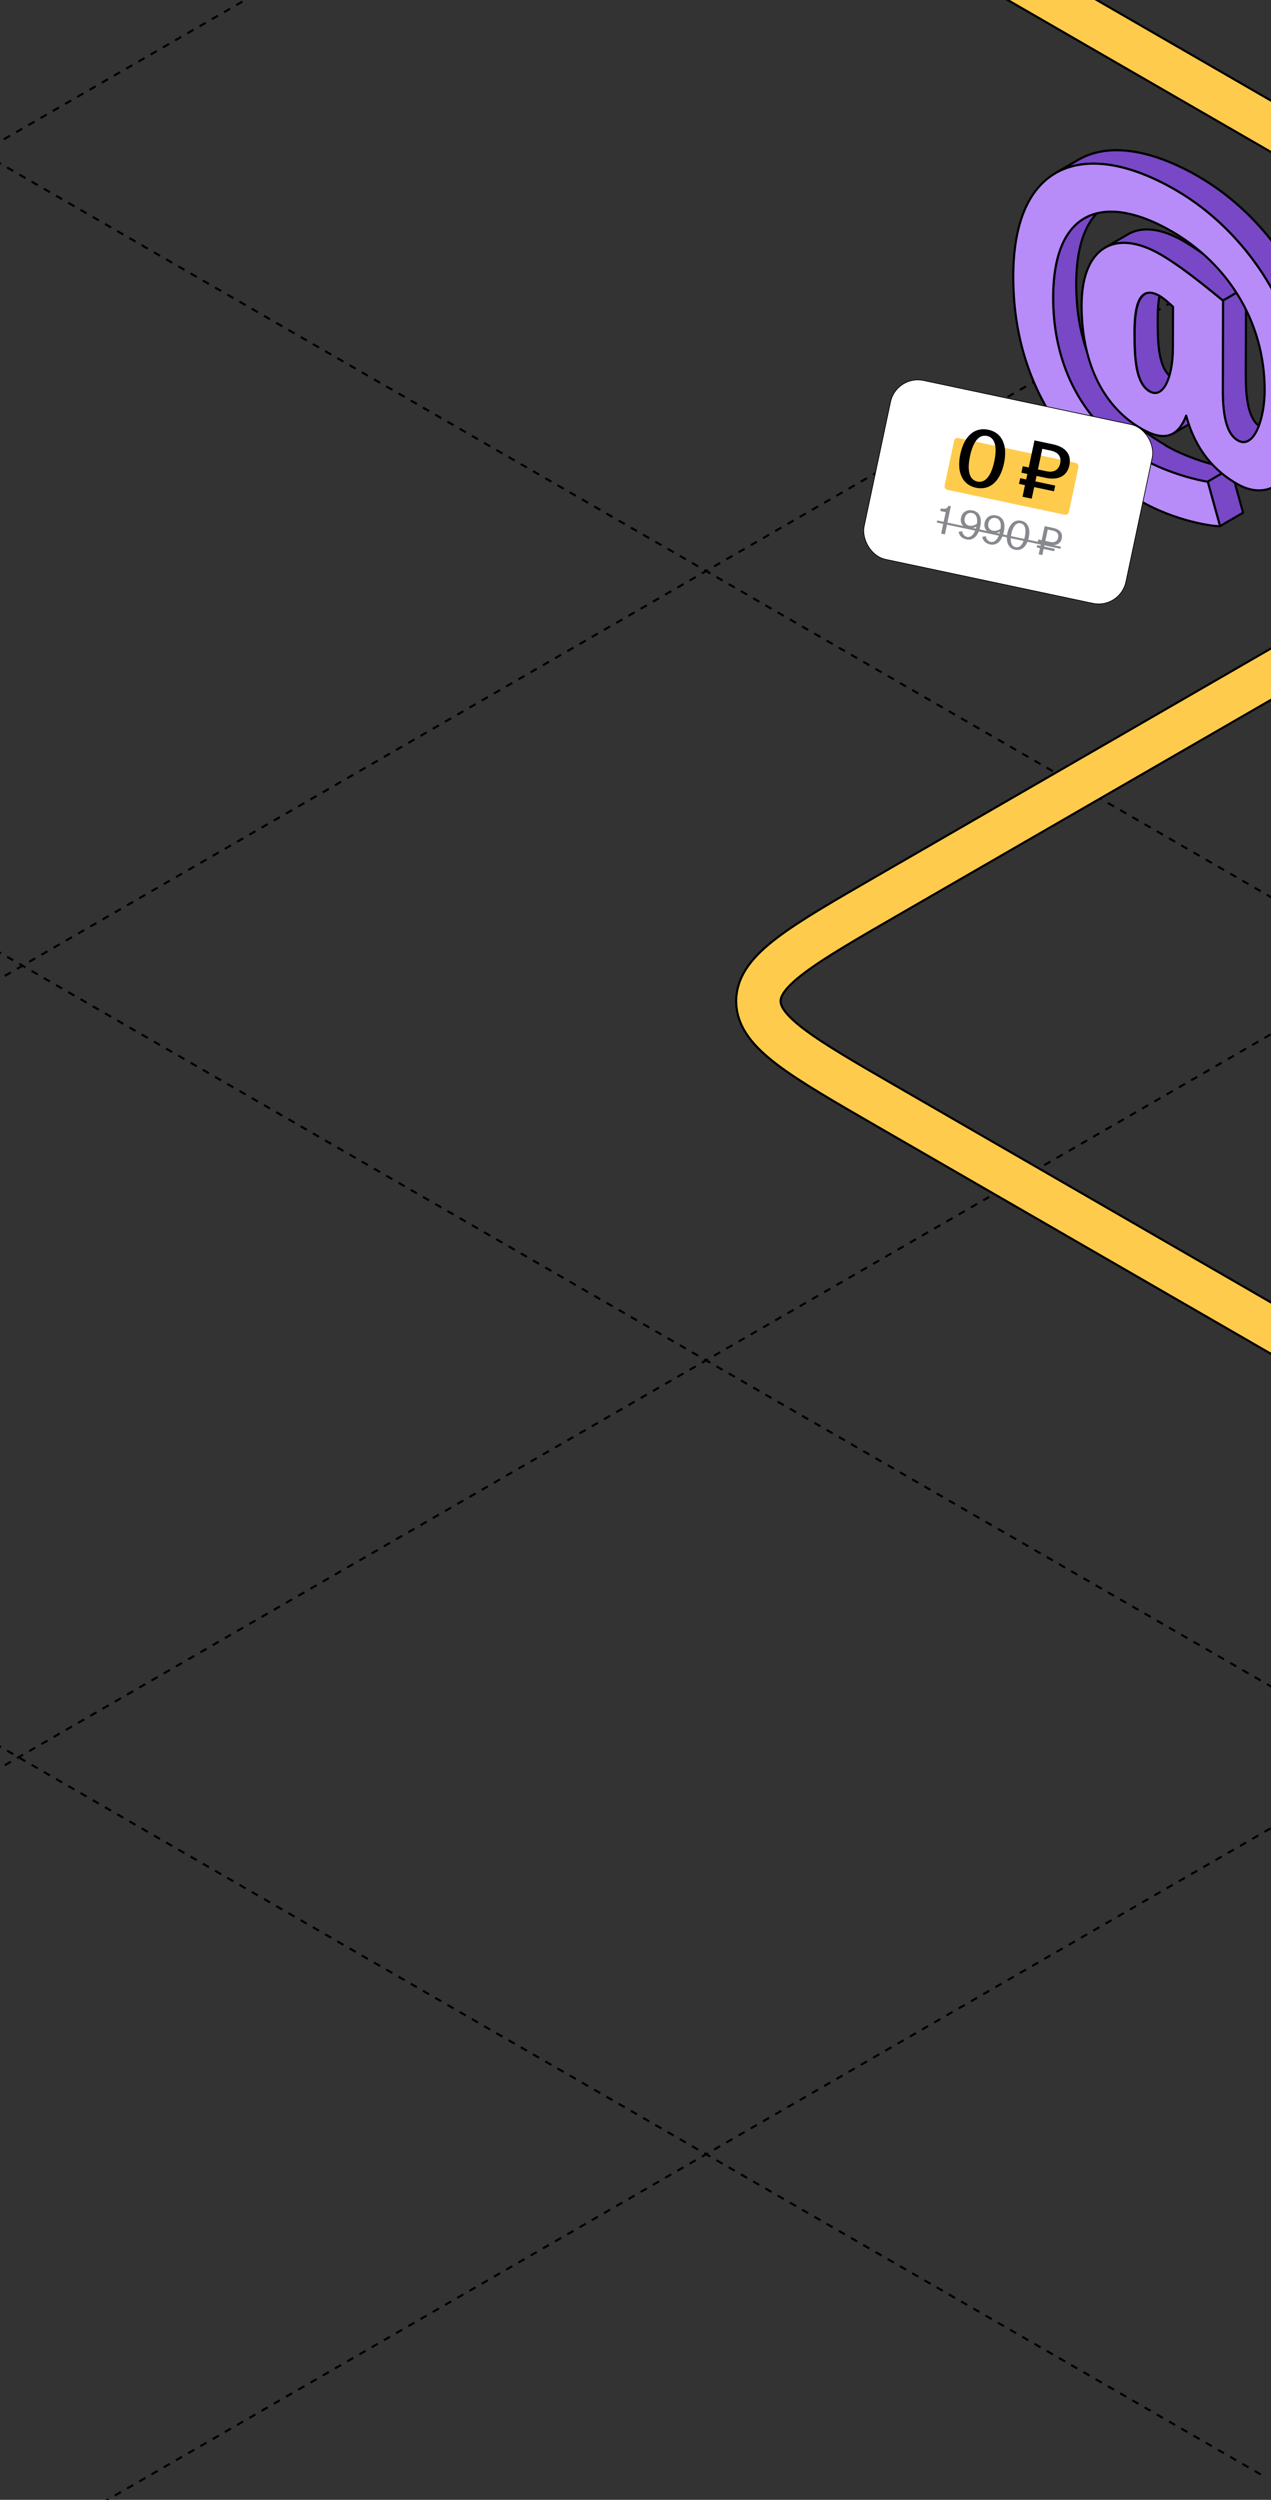 <?xml version="1.0" encoding="UTF-8"?> <svg xmlns="http://www.w3.org/2000/svg" width="360" height="708" viewBox="0 0 360 708" fill="none"><rect x="0" y="0" width="360" height="708" fill="#333333" stroke="none"/><g clip-path="url(#clip0_29_11898)"><path d="M-916 -705.493L1240.84 539.611" stroke="black" stroke-width="0.6" stroke-linejoin="round" stroke-dasharray="2 2"></path><path d="M-916 -929.041L1240.84 316.064" stroke="black" stroke-width="0.6" stroke-linejoin="round" stroke-dasharray="2 2"></path><path d="M-916 -1153.89L1240.84 91.218" stroke="black" stroke-width="0.6" stroke-linejoin="round" stroke-dasharray="2 2"></path><path d="M-916 637.815L1240.84 1882.92" stroke="black" stroke-width="0.6" stroke-linejoin="round" stroke-dasharray="2 2"></path><path d="M-916 412.969L1240.84 1658.07" stroke="black" stroke-width="0.6" stroke-linejoin="round" stroke-dasharray="2 2"></path><path d="M-916 189.418L1240.84 1434.52" stroke="black" stroke-width="0.6" stroke-linejoin="round" stroke-dasharray="2 2"></path><path d="M-916 -34.129L1240.84 1210.98" stroke="black" stroke-width="0.6" stroke-linejoin="round" stroke-dasharray="2 2"></path><path d="M-916 -258.975L1240.84 986.13" stroke="black" stroke-width="0.6" stroke-linejoin="round" stroke-dasharray="2 2"></path><path d="M-916 -482.523L1240.84 762.582" stroke="black" stroke-width="0.6" stroke-linejoin="round" stroke-dasharray="2 2"></path><path d="M1291.52 -705.493L-865.315 539.611" stroke="black" stroke-width="0.6" stroke-linejoin="round" stroke-dasharray="2 2"></path><path d="M1291.52 -929.041L-865.315 316.064" stroke="black" stroke-width="0.6" stroke-linejoin="round" stroke-dasharray="2 2"></path><path d="M1291.52 -1153.89L-865.315 91.218" stroke="black" stroke-width="0.6" stroke-linejoin="round" stroke-dasharray="2 2"></path><path d="M1316 412.966L-840.838 1658.07" stroke="black" stroke-width="0.6" stroke-linejoin="round" stroke-dasharray="2 2"></path><path d="M1316 189.418L-840.838 1434.52" stroke="black" stroke-width="0.6" stroke-linejoin="round" stroke-dasharray="2 2"></path><path d="M1316 -34.13L-840.838 1210.97" stroke="black" stroke-width="0.6" stroke-linejoin="round" stroke-dasharray="2 2"></path><path d="M1316 -258.975L-840.838 986.13" stroke="black" stroke-width="0.6" stroke-linejoin="round" stroke-dasharray="2 2"></path><path d="M1316 -482.523L-840.838 762.581" stroke="black" stroke-width="0.6" stroke-linejoin="round" stroke-dasharray="2 2"></path><path d="M137.779 -92.52L442.404 83.355C466.899 97.497 479.147 104.568 479.147 113.355C479.147 122.142 466.899 129.213 442.404 143.355L251.549 253.546C227.054 267.688 214.806 274.759 214.806 283.546C214.806 292.333 227.054 299.404 251.549 313.546L449.061 427.579C473.556 441.722 485.803 448.793 501.022 448.793C516.241 448.793 528.489 441.722 552.984 427.579L743.839 317.389C768.334 303.247 780.582 296.176 795.801 296.176C811.02 296.176 823.267 303.247 847.762 317.389L1051.93 435.265C1076.43 449.408 1088.67 456.479 1103.89 456.479C1119.11 456.479 1131.36 449.408 1155.85 435.265L1695.35 123.786" stroke="black" stroke-width="13.2"></path><path d="M137.779 -92.52L442.404 83.355C466.899 97.497 479.147 104.568 479.147 113.355C479.147 122.142 466.899 129.213 442.404 143.355L251.549 253.546C227.054 267.688 214.806 274.759 214.806 283.546C214.806 292.333 227.054 299.404 251.549 313.546L449.061 427.579C473.556 441.722 485.803 448.793 501.022 448.793C516.241 448.793 528.489 441.722 552.984 427.579L743.839 317.389C768.334 303.247 780.582 296.176 795.801 296.176C811.02 296.176 823.267 303.247 847.762 317.389L1051.93 435.265C1076.43 449.408 1088.67 456.479 1103.89 456.479C1119.11 456.479 1131.36 449.408 1155.85 435.265L1695.35 123.786" stroke="#FFCB4C" stroke-width="12"></path><path d="M330.109 126.078C328.998 125.441 327.953 124.772 326.924 124.085C326.809 124.004 326.695 123.938 326.581 123.857C325.617 123.203 324.702 122.517 323.804 121.831C323.657 121.717 323.51 121.602 323.363 121.488C322.497 120.802 321.68 120.099 320.88 119.364C320.749 119.234 320.602 119.119 320.471 118.989C319.687 118.254 318.936 117.502 318.217 116.751C318.119 116.636 318.021 116.522 317.906 116.424C317.4 115.885 316.943 115.329 316.469 114.758C316.06 114.268 315.668 113.794 315.293 113.304C314.819 112.699 314.362 112.079 313.92 111.458C313.822 111.327 313.724 111.18 313.626 111.049C313.055 110.216 312.532 109.383 312.026 108.534C311.911 108.338 311.797 108.125 311.666 107.929C311.225 107.162 310.817 106.394 310.425 105.626C310.359 105.495 310.294 105.381 310.229 105.25C309.804 104.368 309.395 103.486 309.02 102.604C308.922 102.391 308.84 102.163 308.758 101.95C308.432 101.134 308.121 100.317 307.844 99.5C307.811 99.386 307.762 99.288 307.729 99.173C307.419 98.258 307.141 97.344 306.896 96.429C306.831 96.2 306.782 95.988 306.716 95.759C306.488 94.91 306.275 94.044 306.096 93.194C306.079 93.113 306.063 93.031 306.047 92.949C305.851 92.018 305.687 91.087 305.54 90.156C305.508 89.927 305.475 89.699 305.442 89.47C305.312 88.571 305.197 87.689 305.116 86.791C305.116 86.742 305.116 86.693 305.116 86.644C305.018 85.713 304.968 84.781 304.919 83.85C304.919 83.622 304.903 83.393 304.887 83.164C304.854 82.233 304.821 81.318 304.821 80.403C304.854 68.413 308.203 61.225 313.626 58.056L307.108 61.846C301.669 64.999 298.336 72.187 298.303 84.193C298.303 85.108 298.32 86.039 298.369 86.954C298.369 87.183 298.385 87.412 298.401 87.64C298.45 88.571 298.516 89.503 298.597 90.434C298.597 90.483 298.597 90.532 298.597 90.581C298.679 91.463 298.794 92.361 298.924 93.26C298.957 93.489 298.99 93.717 299.022 93.946C299.169 94.877 299.333 95.808 299.529 96.739C299.545 96.821 299.561 96.903 299.578 96.984C299.757 97.85 299.97 98.7 300.198 99.549C300.264 99.778 300.313 99.99 300.378 100.219C300.639 101.134 300.901 102.048 301.211 102.963C301.244 103.078 301.293 103.176 301.326 103.29C301.603 104.107 301.914 104.924 302.24 105.74C302.322 105.953 302.42 106.165 302.502 106.377C302.878 107.276 303.27 108.158 303.711 109.04C303.776 109.171 303.841 109.285 303.907 109.416C304.299 110.2 304.723 110.968 305.148 111.736C305.263 111.932 305.377 112.144 305.491 112.34C305.998 113.189 306.52 114.039 307.092 114.872C307.19 115.003 307.288 115.15 307.386 115.28C307.68 115.705 307.974 116.13 308.285 116.555C308.432 116.751 308.611 116.947 308.758 117.143C309.134 117.633 309.542 118.123 309.935 118.597C310.147 118.858 310.343 119.119 310.572 119.381C310.833 119.675 311.111 119.969 311.372 120.263C311.47 120.377 311.568 120.492 311.666 120.59C312.385 121.357 313.136 122.109 313.92 122.828C314.051 122.958 314.198 123.089 314.329 123.203C315.113 123.922 315.946 124.625 316.812 125.327C316.959 125.441 317.106 125.556 317.253 125.67C318.135 126.372 319.066 127.042 320.03 127.696C320.144 127.777 320.259 127.843 320.373 127.924C321.402 128.61 322.448 129.28 323.559 129.917C329.178 133.152 335.696 135.096 339.421 135.945C340.662 136.223 341.577 136.403 342.051 136.452L348.569 132.662C346.674 132.449 337.558 130.456 330.077 126.127L330.109 126.078Z" fill="#7848C7" stroke="black" stroke-width="0.6" stroke-linejoin="round"></path><path d="M332.172 107.08C331.91 106.933 331.665 106.753 331.42 106.557C331.339 106.492 331.273 106.41 331.208 106.345C331.061 106.198 330.914 106.067 330.767 105.904C330.653 105.773 330.554 105.643 330.456 105.512C330.195 105.169 329.966 104.793 329.754 104.385C329.721 104.319 329.689 104.238 329.656 104.172C329.46 103.764 329.28 103.323 329.117 102.849C329.117 102.817 329.084 102.784 329.084 102.751C328.921 102.261 328.79 101.722 328.66 101.183C328.643 101.085 328.611 100.971 328.594 100.873C328.48 100.334 328.382 99.762 328.3 99.19C328.3 99.092 328.267 98.978 328.267 98.863C328.186 98.275 328.12 97.654 328.071 97.034C328.071 97.001 328.071 96.985 328.071 96.952C328.022 96.299 327.99 95.629 327.957 94.943C327.957 94.812 327.957 94.698 327.957 94.567C327.941 93.897 327.924 93.227 327.908 92.541C327.908 92.411 327.908 92.264 327.908 92.133C327.908 91.43 327.908 90.728 327.908 90.009C327.908 85.305 328.529 81.711 330.048 80.077C330.26 79.848 330.505 79.652 330.767 79.505L324.249 83.295C322.207 84.488 321.406 88.425 321.39 93.799C321.39 94.518 321.39 95.22 321.39 95.923C321.39 96.053 321.39 96.201 321.39 96.331C321.39 97.017 321.423 97.687 321.439 98.357C321.439 98.488 321.439 98.602 321.439 98.733C321.472 99.419 321.504 100.088 321.554 100.742C321.554 100.775 321.554 100.791 321.554 100.824C321.603 101.444 321.668 102.065 321.75 102.653C321.75 102.768 321.782 102.866 321.799 102.98C321.88 103.568 321.978 104.123 322.093 104.662C322.109 104.777 322.142 104.875 322.158 104.973C322.272 105.512 322.419 106.051 322.583 106.541C322.583 106.574 322.615 106.606 322.615 106.639C322.779 107.113 322.958 107.554 323.154 107.962C323.187 108.028 323.22 108.109 323.252 108.175C323.465 108.583 323.693 108.959 323.955 109.302C323.988 109.335 324.004 109.384 324.02 109.416C324.069 109.482 324.135 109.563 324.2 109.629C324.216 109.661 324.249 109.678 324.265 109.694C324.396 109.857 324.559 109.988 324.706 110.135C324.788 110.2 324.853 110.282 324.935 110.347C325.164 110.543 325.425 110.723 325.686 110.87C326.699 111.458 327.63 111.442 328.48 110.952L334.998 107.162C334.148 107.652 333.217 107.652 332.204 107.08H332.172Z" fill="#7848C7" stroke="black" stroke-width="0.6" stroke-linejoin="round"></path><path d="M342.089 136.402L348.607 132.612L352.087 145.207L345.569 148.997L342.089 136.402Z" fill="#7848C7" stroke="black" stroke-width="0.6" stroke-linejoin="round"></path><path d="M335.978 117.713L342.496 113.923C341.532 116.406 340.323 118.089 338.804 118.971L332.286 122.761C333.805 121.879 335.014 120.196 335.978 117.713Z" fill="#7848C7" stroke="black" stroke-width="0.6" stroke-linejoin="round"></path><path d="M312.976 70.144L319.494 66.354C323.399 64.084 328.806 64.574 335.209 68.266C342.609 72.546 352.264 80.959 352.917 81.334L346.399 85.124C345.746 84.749 336.091 76.319 328.691 72.055C322.288 68.364 316.881 67.874 312.976 70.144Z" fill="#7848C7" stroke="black" stroke-width="0.6" stroke-linejoin="round"></path><path fill-rule="evenodd" clip-rule="evenodd" d="M352.929 81.335L346.411 85.125L346.33 110.38L346.344 110.372L346.342 110.381C346.31 118.663 347.731 123.074 350.573 124.724C351.684 125.361 352.697 125.328 353.612 124.805L360.055 121.059C360.08 121.045 360.105 121.03 360.13 121.015L360.055 121.059C359.174 121.555 358.171 121.553 357.091 120.934C354.249 119.284 352.844 114.873 352.86 106.591L352.848 106.588L352.929 81.335Z" fill="#7848C7"></path><path d="M346.411 85.125L346.261 84.865C346.168 84.919 346.112 85.017 346.111 85.124L346.411 85.125ZM352.929 81.335L353.229 81.336C353.23 81.228 353.172 81.129 353.079 81.075C352.986 81.021 352.871 81.022 352.778 81.076L352.929 81.335ZM346.33 110.38L346.03 110.379C346.029 110.487 346.086 110.586 346.18 110.64C346.273 110.694 346.387 110.693 346.48 110.639L346.33 110.38ZM346.344 110.372L346.641 110.411C346.656 110.298 346.605 110.186 346.51 110.122C346.415 110.059 346.292 110.055 346.193 110.112L346.344 110.372ZM346.342 110.381L346.045 110.341C346.043 110.354 346.042 110.367 346.042 110.38L346.342 110.381ZM350.573 124.724L350.423 124.983L350.424 124.984L350.573 124.724ZM353.612 124.805L353.761 125.066L353.763 125.065L353.612 124.805ZM360.13 121.015L360.284 121.273C360.426 121.188 360.472 121.005 360.388 120.863C360.304 120.721 360.122 120.673 359.979 120.756L360.13 121.015ZM357.091 120.934L356.941 121.193L356.942 121.194L357.091 120.934ZM352.86 106.591L353.16 106.591C353.161 106.453 353.066 106.332 352.931 106.299L352.86 106.591ZM352.848 106.588L352.548 106.587C352.547 106.725 352.642 106.846 352.777 106.879L352.848 106.588ZM346.562 85.384L353.08 81.594L352.778 81.076L346.261 84.865L346.562 85.384ZM346.63 110.381L346.711 85.126L346.111 85.124L346.03 110.379L346.63 110.381ZM346.193 110.112L346.179 110.121L346.48 110.639L346.494 110.631L346.193 110.112ZM346.64 110.42L346.641 110.411L346.046 110.332L346.045 110.341L346.64 110.42ZM350.724 124.464C349.391 123.69 348.361 122.254 347.667 119.953C346.973 117.649 346.626 114.51 346.642 110.382L346.042 110.38C346.026 114.534 346.374 117.741 347.093 120.126C347.812 122.513 348.913 124.107 350.423 124.983L350.724 124.464ZM353.463 124.545C352.645 125.012 351.746 125.05 350.723 124.463L350.424 124.984C351.623 125.671 352.749 125.644 353.761 125.066L353.463 124.545ZM359.904 120.8L353.461 124.546L353.763 125.065L360.205 121.318L359.904 120.8ZM360.202 121.32C360.229 121.305 360.257 121.289 360.284 121.273L359.975 120.758C359.953 120.772 359.93 120.785 359.907 120.798L360.202 121.32ZM359.979 120.756L359.904 120.8L360.205 121.318L360.281 121.275L359.979 120.756ZM356.942 121.194C358.102 121.859 359.218 121.874 360.202 121.32L359.907 120.798C359.13 121.235 358.24 121.247 357.241 120.673L356.942 121.194ZM352.56 106.59C352.552 110.744 352.9 113.951 353.617 116.336C354.334 118.723 355.431 120.317 356.941 121.193L357.242 120.674C355.91 119.901 354.883 118.464 354.191 116.163C353.499 113.86 353.152 110.72 353.16 106.591L352.56 106.59ZM352.777 106.879L352.79 106.882L352.931 106.299L352.918 106.296L352.777 106.879ZM352.629 81.334L352.548 106.587L353.148 106.589L353.229 81.336L352.629 81.334Z" fill="black"></path><path d="M298.937 49.038L305.455 45.249C313.9 40.348 326.07 42.259 339.433 49.97L332.915 53.76C319.553 46.033 307.382 44.121 298.937 49.038Z" fill="#7848C7" stroke="black" stroke-width="0.6" stroke-linejoin="round"></path><path d="M367.758 133.837L361.24 137.627C366.206 134.735 369.441 127.058 369.474 116.439C369.555 89.649 353.301 65.537 332.914 53.775L339.432 49.985C359.803 61.747 376.057 85.875 375.992 112.649C375.959 123.268 372.724 130.946 367.758 133.837Z" fill="#7848C7" stroke="black" stroke-width="0.6" stroke-linejoin="round"></path><path fill-rule="evenodd" clip-rule="evenodd" d="M305.462 45.247L298.962 49.027C299.001 49.004 299.041 48.981 299.08 48.959L298.963 49.027C303.709 46.271 309.629 45.668 316.275 47.04C316.609 47.108 316.944 47.182 317.28 47.261C322.169 48.403 327.429 50.585 332.889 53.739L332.913 53.774C341.194 58.552 348.793 65.367 354.892 73.572L354.889 73.573C357.492 77.073 359.823 80.826 361.817 84.782C366.652 94.381 369.506 105.173 369.472 116.438C369.439 127.057 366.205 134.734 361.239 137.626L361.429 137.515C361.368 137.553 361.306 137.59 361.243 137.626L367.761 133.836C372.728 130.945 375.962 123.267 375.995 112.649C376.027 96.737 370.326 81.774 361.407 69.783L361.399 69.788C355.301 61.58 347.705 54.762 339.43 49.984L339.422 49.98L339.442 49.968C333.908 46.776 328.579 44.577 323.635 43.445C323.355 43.381 323.076 43.32 322.799 43.263C316.142 41.889 310.213 42.49 305.462 45.247Z" fill="#7848C7"></path><path d="M298.962 49.027L298.811 48.767C298.668 48.851 298.62 49.034 298.703 49.177C298.786 49.321 298.97 49.369 299.113 49.286L298.962 49.027ZM305.462 45.247L305.312 44.988L305.311 44.988L305.462 45.247ZM299.08 48.959L299.231 49.218C299.374 49.135 299.423 48.952 299.34 48.809C299.258 48.666 299.075 48.616 298.931 48.698L299.08 48.959ZM298.963 49.027L298.812 48.767C298.669 48.851 298.62 49.034 298.704 49.178C298.787 49.321 298.97 49.37 299.114 49.286L298.963 49.027ZM316.275 47.04L316.336 46.746L316.336 46.746L316.275 47.04ZM317.28 47.261L317.349 46.969L317.349 46.969L317.28 47.261ZM332.889 53.739L333.14 53.574C333.115 53.535 333.08 53.502 333.039 53.479L332.889 53.739ZM332.913 53.774L332.662 53.939C332.687 53.978 332.722 54.011 332.763 54.034L332.913 53.774ZM354.892 73.572L355.043 73.831C355.117 73.788 355.169 73.716 355.186 73.632C355.203 73.548 355.184 73.461 355.133 73.392L354.892 73.572ZM354.889 73.573L354.738 73.314C354.664 73.357 354.612 73.429 354.595 73.513C354.578 73.597 354.597 73.684 354.648 73.752L354.889 73.573ZM361.817 84.782L362.085 84.647L362.085 84.647L361.817 84.782ZM369.472 116.438L369.772 116.439L369.772 116.439L369.472 116.438ZM361.239 137.626L361.088 137.367C360.945 137.45 360.896 137.634 360.979 137.777C361.063 137.92 361.246 137.968 361.39 137.885L361.239 137.626ZM361.429 137.515L361.586 137.771C361.726 137.685 361.771 137.503 361.687 137.362C361.603 137.22 361.42 137.173 361.278 137.256L361.429 137.515ZM361.243 137.626L361.093 137.367C360.949 137.45 360.901 137.634 360.984 137.777C361.068 137.92 361.251 137.969 361.394 137.885L361.243 137.626ZM367.761 133.836L367.912 134.095L367.912 134.095L367.761 133.836ZM375.995 112.649L376.295 112.649L376.295 112.649L375.995 112.649ZM361.407 69.783L361.648 69.604C361.556 69.482 361.388 69.447 361.256 69.524L361.407 69.783ZM361.399 69.788L361.158 69.967C361.25 70.089 361.418 70.124 361.55 70.047L361.399 69.788ZM339.43 49.984L339.58 49.724C339.575 49.721 339.57 49.719 339.565 49.716L339.43 49.984ZM339.422 49.98L339.271 49.721C339.176 49.776 339.118 49.879 339.122 49.989C339.125 50.1 339.189 50.199 339.288 50.248L339.422 49.98ZM339.442 49.968L339.592 50.228C339.685 50.174 339.742 50.075 339.742 49.968C339.741 49.861 339.684 49.762 339.591 49.709L339.442 49.968ZM323.635 43.445L323.568 43.737L323.568 43.737L323.635 43.445ZM322.799 43.263L322.86 42.969L322.86 42.969L322.799 43.263ZM299.113 49.286L305.613 45.507L305.311 44.988L298.811 48.767L299.113 49.286ZM298.931 48.698C298.891 48.721 298.851 48.744 298.812 48.767L299.113 49.286C299.151 49.264 299.19 49.241 299.229 49.219L298.931 48.698ZM299.114 49.286L299.231 49.218L298.929 48.699L298.812 48.767L299.114 49.286ZM316.336 46.746C309.64 45.364 303.64 45.964 298.812 48.767L299.114 49.286C303.779 46.577 309.619 45.972 316.215 47.334L316.336 46.746ZM317.349 46.969C317.009 46.889 316.672 46.815 316.336 46.746L316.215 47.333C316.545 47.402 316.878 47.475 317.212 47.553L317.349 46.969ZM333.039 53.479C327.56 50.314 322.272 48.119 317.349 46.969L317.212 47.553C322.065 48.687 327.298 50.856 332.739 53.998L333.039 53.479ZM333.163 53.61L333.14 53.574L332.638 53.903L332.662 53.939L333.163 53.61ZM355.133 73.392C349.01 65.157 341.381 58.313 333.062 53.514L332.763 54.034C341.006 58.79 348.575 65.577 354.651 73.75L355.133 73.392ZM355.04 73.833L355.043 73.831L354.741 73.312L354.738 73.314L355.04 73.833ZM362.085 84.647C360.083 80.675 357.743 76.907 355.13 73.394L354.648 73.752C357.241 77.239 359.563 80.977 361.549 84.917L362.085 84.647ZM369.772 116.439C369.807 105.122 366.939 94.284 362.085 84.647L361.549 84.917C366.365 94.478 369.206 105.223 369.172 116.437L369.772 116.439ZM361.39 137.885C366.498 134.911 369.739 127.089 369.772 116.439L369.172 116.437C369.139 127.024 365.912 134.558 361.088 137.367L361.39 137.885ZM361.278 137.256L361.088 137.367L361.39 137.885L361.58 137.775L361.278 137.256ZM361.394 137.885C361.458 137.848 361.522 137.81 361.586 137.771L361.273 137.259C361.213 137.296 361.153 137.332 361.093 137.367L361.394 137.885ZM367.611 133.577L361.093 137.367L361.394 137.885L367.912 134.095L367.611 133.577ZM375.695 112.648C375.662 123.235 372.434 130.768 367.611 133.577L367.912 134.095C373.021 131.121 376.262 123.299 376.295 112.649L375.695 112.648ZM361.166 69.963C370.052 81.907 375.727 96.809 375.695 112.648L376.295 112.649C376.328 96.666 370.601 81.64 361.648 69.604L361.166 69.963ZM361.55 70.047L361.558 70.043L361.256 69.524L361.249 69.528L361.55 70.047ZM339.28 50.244C347.518 55 355.083 61.791 361.158 69.967L361.64 69.609C355.519 61.37 347.893 54.524 339.58 49.724L339.28 50.244ZM339.288 50.248L339.296 50.253L339.565 49.716L339.556 49.712L339.288 50.248ZM339.291 49.709L339.271 49.721L339.572 50.239L339.592 50.228L339.291 49.709ZM323.568 43.737C328.477 44.861 333.778 47.047 339.292 50.228L339.591 49.709C334.039 46.504 328.682 44.293 323.702 43.153L323.568 43.737ZM322.738 43.557C323.014 43.614 323.29 43.674 323.568 43.737L323.702 43.153C323.42 43.088 323.139 43.027 322.86 42.969L322.738 43.557ZM305.613 45.507C310.282 42.797 316.131 42.193 322.738 43.557L322.86 42.969C316.153 41.585 310.144 42.184 305.312 44.988L305.613 45.507Z" fill="black"></path><path d="M332.92 53.776C353.291 65.537 369.545 89.665 369.48 116.44C369.431 133.641 360.953 143.149 350.334 137.023C343.98 133.364 338.589 127.417 335.975 117.714C333.59 123.856 329.686 125.098 323.331 121.439C311.684 114.708 306.309 101.574 306.358 86.333C306.407 70.536 315.441 64.41 328.706 72.072C336.106 76.352 345.76 84.765 346.414 85.14L346.348 110.396C346.332 118.678 347.737 123.088 350.579 124.738C355.121 127.368 358.192 118.759 358.208 110.608C358.257 90.793 347.394 74.473 331.858 65.505C313.481 54.886 298.37 58.611 298.288 84.193C298.239 100.741 304.545 118.89 323.593 129.901C331.074 134.229 340.19 136.206 342.085 136.435L345.564 149.03C343.865 149.128 333.133 147.739 322.89 141.826C305.264 131.648 286.902 111.114 287 78.116C287.098 45.232 307.894 39.319 332.92 53.776ZM332.218 98.634L332.251 86.872C331.499 86.219 329.882 84.634 328.461 83.817C323.151 80.762 321.338 85.598 321.322 93.766C321.306 101.493 321.649 108.566 325.635 110.869C329.326 112.993 332.185 107.243 332.218 98.634Z" fill="#B78CF8" stroke="black" stroke-width="0.6" stroke-linejoin="round"></path><rect x="253.866" y="106.119" width="75.8" height="51.8" rx="7.9" transform="rotate(11.975 253.866 106.119)" fill="white"></rect><rect x="253.866" y="106.119" width="75.8" height="51.8" rx="7.9" transform="rotate(11.975 253.866 106.119)" stroke="black" stroke-width="0.2"></rect><rect x="270.453" y="123.846" width="36" height="15" rx="1" transform="rotate(11.975 270.453 123.846)" fill="#FFCB4C"></rect><path d="M276.457 138.143C272.607 137.326 270.906 133.776 272.002 128.611C273.097 123.446 276.092 120.892 279.943 121.709C283.793 122.525 285.47 126.07 284.374 131.235C283.279 136.401 280.307 138.96 276.457 138.143ZM274.749 129.194C273.902 133.185 274.483 135.884 276.83 136.382C279.155 136.875 280.781 134.644 281.628 130.653C282.474 126.662 281.894 123.962 279.569 123.469C277.222 122.971 275.595 125.203 274.749 129.194ZM289.62 140.69L290.317 137.403L288.627 137.044L288.97 135.424L290.661 135.783L290.989 134.233L289.299 133.875L289.687 132.043L291.378 132.402L293.006 124.725L298.218 125.83C301.716 126.572 303.566 128.608 302.894 131.778C302.231 134.9 299.676 136.076 296.178 135.334L293.595 134.786L293.267 136.335L298.878 137.526L298.534 139.146L292.923 137.955L292.226 141.242L289.62 140.69ZM293.984 132.955L296.425 133.473C298.491 133.911 299.894 133.08 300.283 131.249C300.686 129.347 299.708 128.06 297.665 127.627L295.224 127.109L293.984 132.955Z" fill="black"></path><path d="M266.574 151.135L267.864 145.054L266.326 144.728L266.483 143.989C267.657 144.238 268.37 144.058 268.643 143.232L269.324 143.377L267.631 151.359L266.574 151.135ZM273.735 152.777C272.525 152.52 271.715 151.772 271.528 150.628L272.535 150.449C272.652 151.173 273.044 151.87 273.889 152.049C275.075 152.3 276.077 151.274 276.531 149.138L276.535 149.114C275.947 149.517 275.078 149.798 274.139 149.599C272.765 149.308 271.858 148.208 272.196 146.611C272.505 145.156 273.787 144.201 275.501 144.564C277.332 144.953 278.204 146.512 277.646 149.141C277.058 151.911 275.566 153.165 273.735 152.777ZM273.242 146.772C273.03 147.769 273.467 148.659 274.512 148.881C275.251 149.038 276.076 148.796 276.688 148.337C276.975 146.754 276.509 145.539 275.335 145.29C274.255 145.061 273.461 145.739 273.242 146.772ZM280.429 154.197C279.22 153.94 278.41 153.192 278.223 152.048L279.23 151.869C279.347 152.593 279.739 153.29 280.584 153.469C281.769 153.72 282.772 152.694 283.225 150.558L283.23 150.534C282.642 150.937 281.773 151.218 280.833 151.019C279.46 150.728 278.553 149.628 278.891 148.031C279.2 146.576 280.482 145.621 282.196 145.984C284.027 146.373 284.899 147.932 284.341 150.561C283.753 153.331 282.261 154.585 280.429 154.197ZM279.937 148.192C279.725 149.189 280.162 150.079 281.207 150.301C281.946 150.458 282.77 150.216 283.383 149.757C283.67 148.174 283.204 146.959 282.03 146.71C280.95 146.481 280.156 147.159 279.937 148.192ZM287.5 155.696C285.598 155.293 284.807 153.469 285.343 150.945C285.878 148.421 287.341 147.076 289.243 147.479C291.144 147.882 291.924 149.704 291.388 152.228C290.853 154.751 289.402 156.1 287.5 155.696ZM286.458 151.182C286.03 153.201 286.363 154.695 287.654 154.968C288.946 155.242 289.845 154.01 290.273 151.991C290.701 149.972 290.38 148.481 289.088 148.207C287.797 147.933 286.886 149.163 286.458 151.182ZM294.199 156.995L294.568 155.257L293.629 155.058L293.773 154.377L294.712 154.576L294.891 153.731L293.952 153.532L294.112 152.781L295.051 152.98L295.892 149.012L298.44 149.552C300.177 149.921 301.059 150.967 300.736 152.493C300.412 154.019 299.164 154.638 297.427 154.269L295.924 153.95L295.745 154.796L298.727 155.428L298.582 156.109L295.601 155.476L295.232 157.214L294.199 156.995ZM296.084 153.199L297.551 153.51C298.713 153.757 299.486 153.295 299.7 152.285C299.924 151.229 299.384 150.538 298.233 150.294L296.766 149.983L296.084 153.199Z" fill="#87898F"></path><path d="M265.453 147.401L300.485 154.832L300.36 155.419L265.328 147.988L265.453 147.401Z" fill="#87898F"></path></g><defs><clipPath id="clip0_29_11898"><rect width="360" height="708" rx="16" fill="white"></rect></clipPath></defs></svg> 